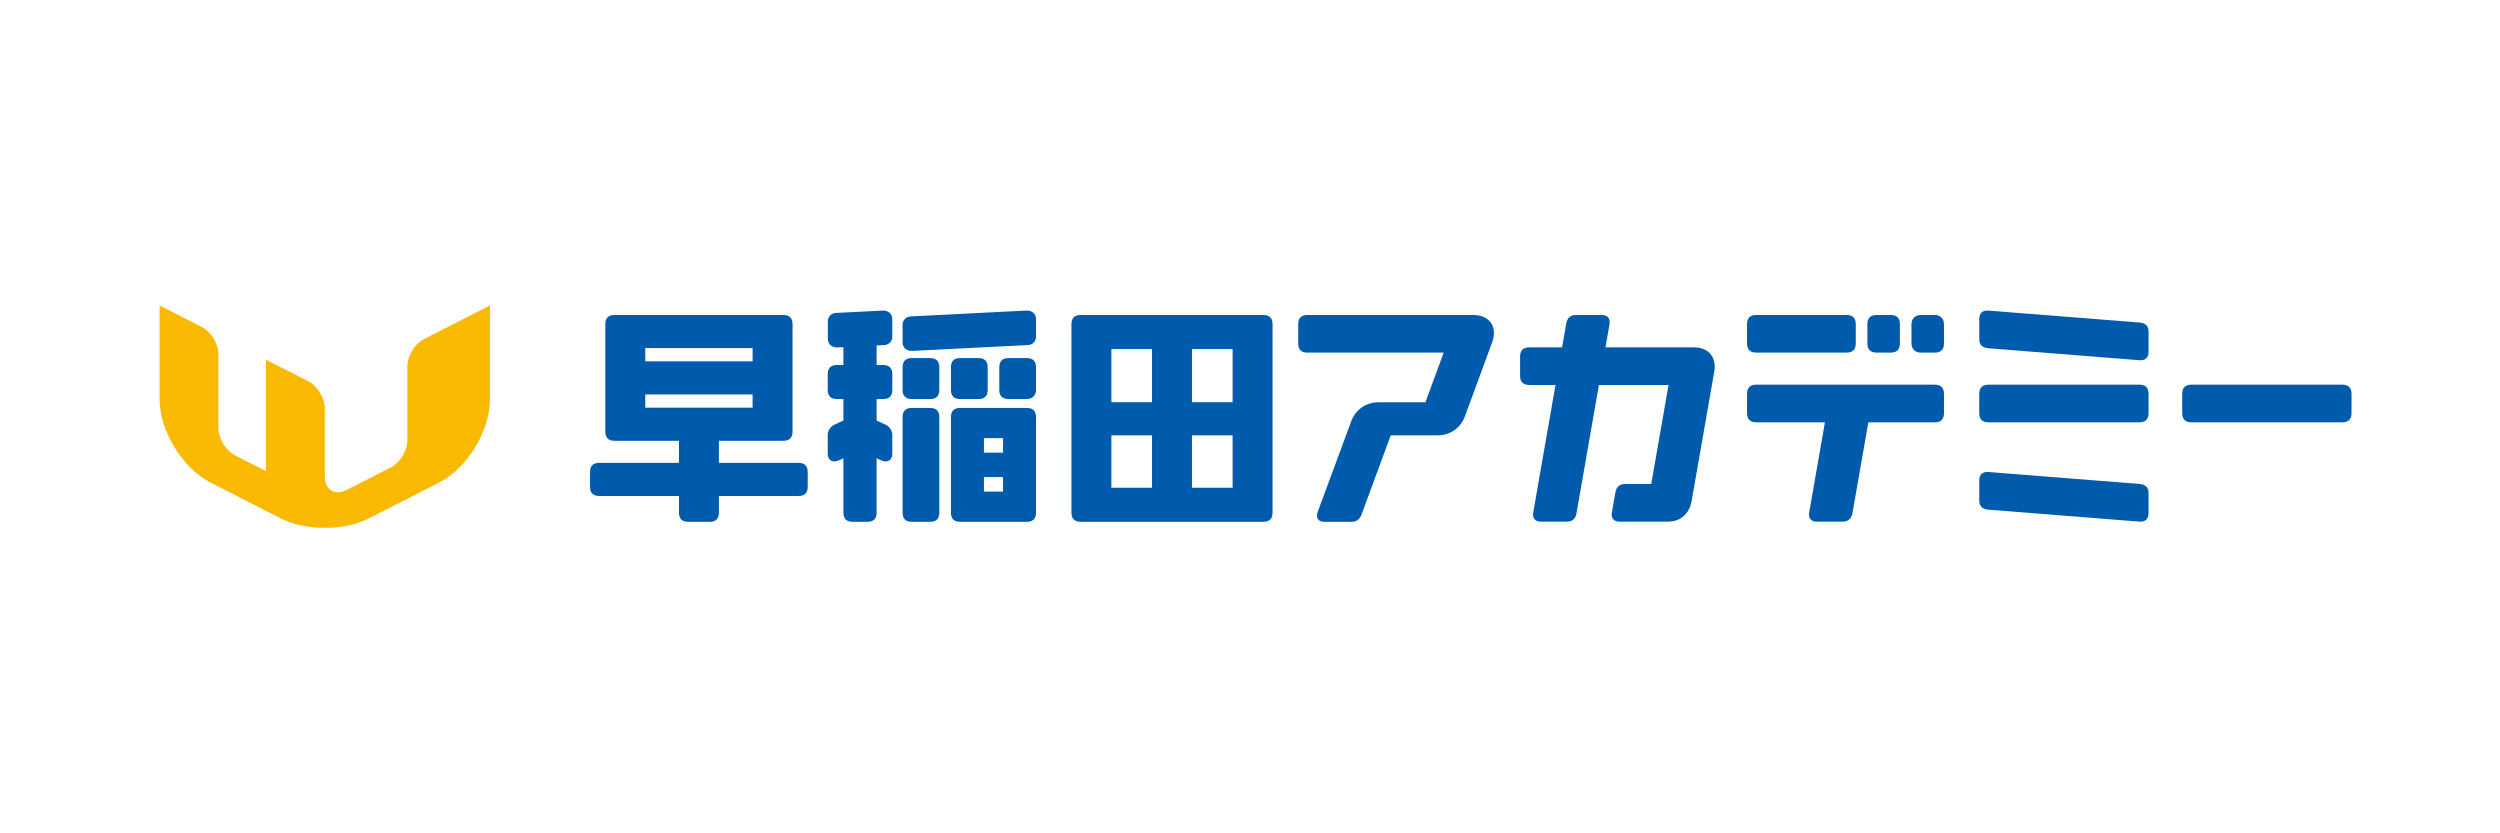 <?xml version="1.0" encoding="utf-8"?>
<!-- Generator: Adobe Illustrator 28.0.0, SVG Export Plug-In . SVG Version: 6.00 Build 0)  -->
<svg version="1.1" id="レイヤー_1" xmlns="http://www.w3.org/2000/svg" xmlns:xlink="http://www.w3.org/1999/xlink" x="0px"
	 y="0px" width="210px" height="70px" viewBox="0 0 210 70" style="enable-background:new 0 0 210 70;" xml:space="preserve">
<style type="text/css">
	.st0{fill:#F9B900;}
	.st1{fill:#005BAC;}
</style>
<g>
	<path class="st0" d="M32.829,39.264l-3.693,1.882c-1.02,0.52-1.854,0.008-1.854-1.136V34.29c0-0.858-0.625-1.879-1.39-2.268
		l-3.548-1.808v9.36l-2.61-1.33c-0.764-0.39-1.39-1.41-1.39-2.268v-6.241c0-0.858-0.625-1.879-1.39-2.268l-3.548-1.808v7.899
		c0,2.64,1.925,5.781,4.277,6.979l5.961,3.037c2.001,1.019,5.275,1.019,7.275,0l5.961-3.037c2.352-1.199,4.277-4.339,4.277-6.979
		V25.66l-5.548,2.827c-0.764,0.39-1.39,1.41-1.39,2.268v6.241C34.219,37.854,33.593,38.874,32.829,39.264z"/>
	<g>
		<path class="st1" d="M196.758,32.312h-12.681c-0.51,0-0.771,0.261-0.771,0.771v1.619c0,0.51,0.261,0.771,0.771,0.771h12.681
			c0.51,0,0.771-0.261,0.771-0.771v-1.619C197.528,32.573,197.267,32.312,196.758,32.312z"/>
		<path class="st1" d="M67.076,38.88h-6.688v-1.854h5.415c0.51,0,0.771-0.261,0.771-0.771V27.23c0-0.51-0.261-0.771-0.771-0.771
			H51.618c-0.51,0-0.771,0.261-0.771,0.771v9.026c0,0.51,0.261,0.771,0.771,0.771h5.415v1.854h-6.7c-0.51,0-0.771,0.261-0.771,0.771
			v1.239c0,0.51,0.261,0.771,0.771,0.771h6.7v1.4c0,0.51,0.261,0.771,0.771,0.771h1.814c0.51,0,0.771-0.261,0.771-0.771v-1.4h6.688
			c0.51,0,0.771-0.261,0.771-0.771v-1.239C67.847,39.141,67.586,38.88,67.076,38.88z M54.203,29.24h9.016v1.113h-9.016V29.24z
			 M54.203,34.246v-1.113h9.016v1.113H54.203z"/>
		<path class="st1" d="M106.124,26.459H90.772c-0.51,0-0.771,0.261-0.771,0.771v15.831c0,0.51,0.261,0.771,0.771,0.771h15.352
			c0.51,0,0.771-0.261,0.771-0.771V27.23C106.895,26.72,106.634,26.459,106.124,26.459z M96.77,40.97h-3.414v-4.402h3.414V40.97z
			 M96.77,33.787h-3.414v-4.466h3.414V33.787z M103.539,40.97h-3.414v-4.402h3.414V40.97z M103.539,33.787h-3.414v-4.466h3.414
			V33.787z"/>
		<path class="st1" d="M123.752,26.459h-13.932c-0.51,0-0.771,0.261-0.771,0.771v1.619c0,0.51,0.261,0.771,0.771,0.771h11.451
			l-1.535,4.168h-3.938c-1.109,0-1.956,0.675-2.292,1.594l-2.821,7.62c-0.169,0.44,0.006,0.831,0.561,0.831h2.29
			c0.421,0,0.677-0.224,0.819-0.573l2.466-6.691h3.938c1.109,0,1.956-0.675,2.292-1.594l2.294-6.231
			C125.812,27.461,125.13,26.459,123.752,26.459z"/>
		<g>
			<path class="st1" d="M162.524,26.459h-1.187c-0.402,0-0.771,0.261-0.771,0.771v1.619c0,0.51,0.369,0.771,0.771,0.771h1.187
				c0.51,0,0.771-0.261,0.771-0.771V27.23C163.295,26.828,163.034,26.459,162.524,26.459z"/>
			<path class="st1" d="M147.522,29.619h7.592c0.51,0,0.771-0.261,0.771-0.771V27.23c0-0.51-0.261-0.771-0.771-0.771h-7.592
				c-0.51,0-0.771,0.261-0.771,0.771v1.619C146.751,29.358,147.012,29.619,147.522,29.619z"/>
			<path class="st1" d="M157.632,29.619h1.187c0.51,0,0.771-0.261,0.771-0.771V27.23c0-0.51-0.261-0.771-0.771-0.771h-1.187
				c-0.51,0-0.771,0.261-0.771,0.771v1.619C156.861,29.358,157.122,29.619,157.632,29.619z"/>
			<path class="st1" d="M162.524,32.314h-15.002c-0.51,0-0.771,0.261-0.771,0.771v1.619c0,0.51,0.261,0.771,0.771,0.771h5.773
				l-1.321,7.557c-0.084,0.461,0.125,0.789,0.634,0.789h2.185c0.465,0,0.744-0.298,0.814-0.717l1.333-7.63h5.584
				c0.51,0,0.771-0.261,0.771-0.771v-1.619C163.295,32.575,163.034,32.314,162.524,32.314z"/>
		</g>
		<g>
			<path class="st1" d="M78.132,30.08h-1.544c-0.51,0-0.771,0.261-0.771,0.771v1.899c0,0.51,0.261,0.771,0.771,0.771h1.544
				c0.51,0,0.771-0.261,0.771-0.771v-1.899C78.903,30.341,78.642,30.08,78.132,30.08z"/>
			<path class="st1" d="M80.65,33.52h1.544c0.51,0,0.771-0.261,0.771-0.771v-1.899c0-0.51-0.261-0.771-0.771-0.771H80.65
				c-0.51,0-0.771,0.261-0.771,0.771v1.899C79.879,33.259,80.14,33.52,80.65,33.52z"/>
			<path class="st1" d="M78.132,34.266h-1.544c-0.51,0-0.771,0.261-0.771,0.771v8.024c0,0.51,0.261,0.771,0.771,0.771h1.544
				c0.51,0,0.771-0.261,0.771-0.771v-8.024C78.903,34.527,78.642,34.266,78.132,34.266z"/>
			<path class="st1" d="M86.256,34.266H80.65c-0.51,0-0.771,0.261-0.771,0.771v8.024c0,0.51,0.261,0.771,0.771,0.771h5.606
				c0.51,0,0.771-0.261,0.771-0.771v-8.024C87.026,34.527,86.765,34.266,86.256,34.266z M84.254,41.295h-1.603v-1.221h1.603V41.295z
				 M84.254,38.024h-1.603v-1.221h1.603V38.024z"/>
			<path class="st1" d="M86.256,30.08h-1.544c-0.51,0-0.771,0.261-0.771,0.771v1.899c0,0.51,0.261,0.771,0.771,0.771h1.544
				c0.51,0,0.771-0.369,0.771-0.771v-1.899C87.026,30.341,86.765,30.08,86.256,30.08z"/>
			<path class="st1" d="M86.186,26.088l-9.72,0.493c-0.356,0.018-0.648,0.325-0.648,0.682v1.483c0,0.51,0.394,0.757,0.841,0.729
				l9.72-0.493c0.356-0.018,0.648-0.325,0.648-0.682v-1.483C87.026,26.307,86.633,26.06,86.186,26.088z"/>
			<path class="st1" d="M74.109,26.09l-3.92,0.199c-0.356,0.018-0.648,0.325-0.648,0.682v1.483c0,0.51,0.394,0.757,0.841,0.729
				l0.463-0.024v1.501H70.3c-0.51,0-0.771,0.261-0.771,0.771v1.32c0,0.51,0.261,0.771,0.771,0.771h0.546v1.8l-0.802,0.377
				c-0.283,0.133-0.514,0.497-0.514,0.809v1.601c0,0.559,0.411,0.801,0.939,0.56l0.377-0.175v4.567c0,0.51,0.261,0.771,0.771,0.771
				h1.247c0.51,0,0.771-0.261,0.771-0.771v-4.567l0.377,0.175c0.528,0.241,0.939-0.002,0.939-0.56v-1.601
				c0-0.312-0.231-0.676-0.514-0.809l-0.802-0.377v-1.8h0.546c0.51,0,0.771-0.261,0.771-0.771v-1.32c0-0.51-0.261-0.771-0.771-0.771
				h-0.546v-1.642l0.668-0.034c0.356-0.018,0.648-0.325,0.648-0.682v-1.483C74.95,26.309,74.557,26.062,74.109,26.09z"/>
		</g>
		<g>
			<path class="st1" d="M179.708,32.312h-12.681c-0.51,0-0.771,0.261-0.771,0.771v1.619c0,0.51,0.261,0.771,0.771,0.771h12.681
				c0.51,0,0.771-0.261,0.771-0.771v-1.619C180.479,32.573,180.218,32.312,179.708,32.312z"/>
			<path class="st1" d="M179.76,27.097l-12.735-1.007c-0.476-0.04-0.768,0.204-0.768,0.713v1.7c0,0.465,0.27,0.697,0.719,0.748
				l12.735,1.007c0.475,0.04,0.768-0.204,0.768-0.713v-1.7C180.479,27.379,180.209,27.148,179.76,27.097z"/>
			<path class="st1" d="M179.76,40.655l-12.735-1.007c-0.476-0.04-0.768,0.204-0.768,0.713v1.7c0,0.465,0.27,0.697,0.719,0.748
				l12.735,1.007c0.475,0.04,0.768-0.204,0.768-0.713v-1.7C180.479,40.938,180.209,40.706,179.76,40.655z"/>
		</g>
		<path class="st1" d="M142.326,29.178h-7.466l0.338-1.93c0.084-0.461-0.125-0.789-0.634-0.789h-2.185
			c-0.465,0-0.733,0.254-0.811,0.695l-0.353,2.024h-2.756c-0.51,0-0.771,0.261-0.771,0.771v1.619c0,0.51,0.261,0.771,0.771,0.771
			h2.204l-1.868,10.691c-0.084,0.461,0.125,0.789,0.634,0.789h2.185c0.465,0,0.733-0.254,0.811-0.695l1.883-10.785h5.849
			l-1.453,8.32h-2.199c-0.465,0-0.733,0.254-0.811,0.695l-0.294,1.676c-0.084,0.461,0.125,0.789,0.634,0.789h4.059
			c1.109,0,1.806-0.693,2-1.703l1.912-10.939C144.199,29.998,143.497,29.178,142.326,29.178z"/>
	</g>
</g>
</svg>
